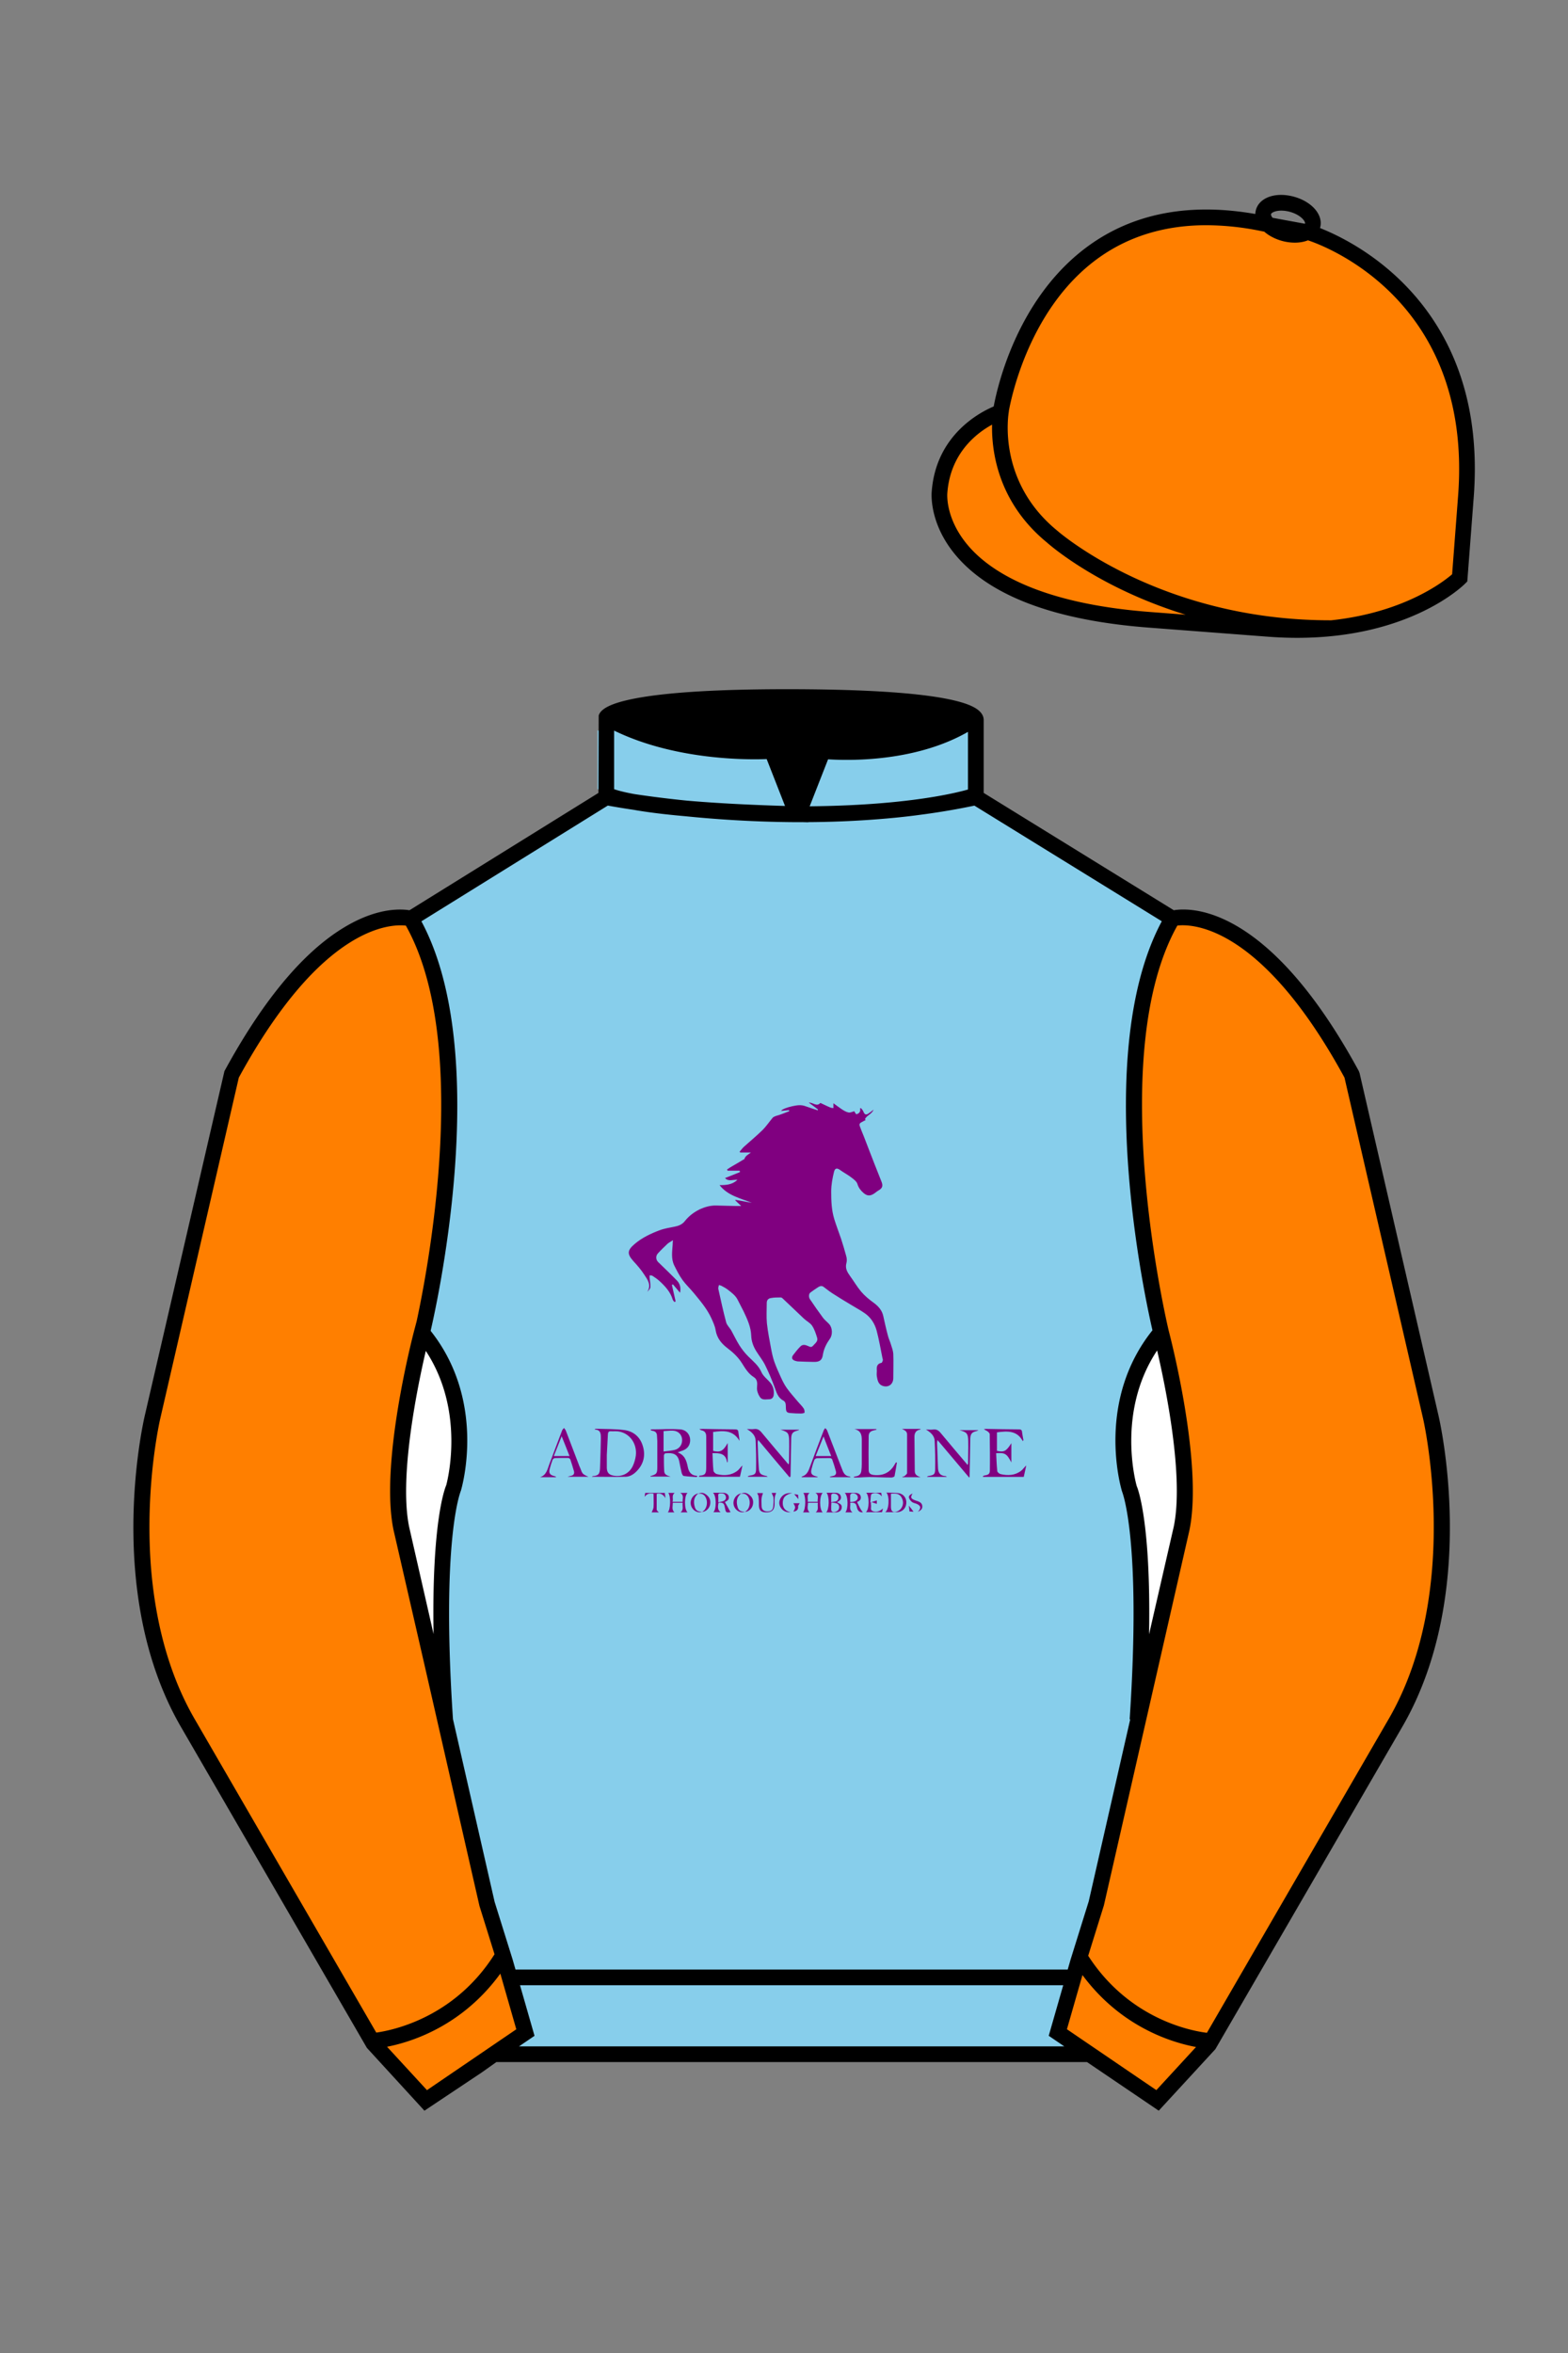 
<svg xmlns="http://www.w3.org/2000/svg" viewBox="0 0 100 150">

	<rect x="0" y="0" width="100" height="150" fill="#808080" stroke="none"/>

	<path d="M74.752 58.99s5.164-1.613 11.451 9.961l5.025 21.795s2.623 11.087-2.232 19.497l-11.869 20.482-3.318 3.605-4.346-2.944H31.484l-1.03.731-3.317 2.213-1.658-1.802-1.659-1.803-5.936-10.241-5.936-10.241c-2.427-4.205-2.985-9.08-2.936-12.902.049-3.823.705-6.595.705-6.595l2.512-10.897 2.512-10.898c3.144-5.787 6.007-8.277 8.084-9.321 2.077-1.043 3.368-.64 3.368-.64l6.228-3.865 6.229-3.865v-5.08s.087-.328 1.571-.655c1.483-.328 4.364-.655 9.95-.655 6.222 0 9.232.368 10.689.737 1.455.369 1.357.737 1.357.737v4.916l12.535 7.73z" fill="#87CEEB"></path>


  <path d="M42.92,79.06c-.15.1-.26.15-.35.23-.21.2-.42.4-.61.61-.15.16-.14.4.01.55.4.39.8.77,1.19,1.17.19.19.28.44.21.79-.17-.2-.31-.36-.45-.53-.02,0-.04.02-.07.03.08.35.16.7.24,1.06-.03,0-.05.02-.08.03-.04-.05-.09-.1-.11-.16-.14-.47-.46-.82-.8-1.14-.15-.14-.32-.26-.49-.37-.05-.03-.12-.02-.18-.03,0,.06-.01.12,0,.18.02.19.06.37.05.56,0,.11-.11.22-.2.31.28-.43.02-.77-.19-1.09-.2-.31-.45-.6-.7-.87-.41-.46-.39-.69.1-1.1.46-.39,1.01-.65,1.57-.86.32-.12.66-.17,1-.24.24-.05.45-.14.61-.34.26-.33.59-.58.96-.76.33-.15.68-.25,1.05-.24.41.01.82.02,1.23.03.1,0,.21,0,.36,0-.15-.14-.26-.25-.38-.36,0-.01.02-.02.02-.03.35.06.69.12,1.04.19-.73-.3-1.53-.45-2.06-1.13.41,0,.81-.02,1.14-.34-.28-.02-.58.13-.79-.11.32-.13.64-.25.95-.38,0-.03-.01-.06-.02-.09h-.77s-.02-.05-.03-.08c.12-.08.23-.15.35-.22.24-.14.49-.28.73-.43,0,0,.02,0,.02,0,.06-.22.25-.3.42-.43h-.68s-.03-.03-.04-.05c.09-.1.17-.22.27-.31.4-.36.81-.7,1.19-1.07.24-.24.44-.54.66-.8.04-.04.11-.06.17-.09.07-.03.14-.04.2-.06.17-.06.34-.12.51-.19.05-.02.11-.04.16-.06,0-.02,0-.05-.01-.07-.17.02-.34.03-.51.05.07-.11.36-.22.72-.3.28-.06.56-.11.84,0,.26.09.52.18.78.26,0-.02.02-.04.02-.05-.18-.14-.37-.28-.59-.44.28-.02.5.29.74.02.2.09.41.2.63.29.06.03.13.03.2.04,0-.07,0-.14,0-.2,0-.02,0-.04,0-.11.2.14.36.27.53.38.14.09.28.18.44.21.11.02.24-.05.36-.08.03.05.11.2.14.19.17-.04.28-.16.23-.37.02,0,.04-.01.06-.02.06.08.13.15.16.24.07.17.16.21.31.11.11-.07.21-.15.33-.25-.11.29-.44.36-.55.61.02.02.04.03.05.05-.1.05-.2.1-.3.16-.11.06-.11.15-.07.25.08.21.16.42.25.63.23.61.47,1.21.7,1.81.14.35.28.71.42,1.06.12.29.07.44-.2.59-.09.05-.16.12-.25.18-.27.18-.46.17-.7-.04-.17-.15-.31-.33-.38-.57-.05-.16-.24-.3-.4-.42-.22-.17-.48-.3-.71-.47-.2-.14-.32-.11-.38.12-.1.41-.18.83-.18,1.26,0,.6.02,1.19.2,1.77.13.42.29.83.43,1.24.12.37.23.74.33,1.11.04.14.05.31.01.44-.09.33.05.57.23.82.24.33.45.69.71,1,.23.27.51.5.8.71.3.22.53.48.61.84.09.41.18.82.29,1.23.05.21.15.41.21.62.06.19.13.38.14.57.02.51,0,1.03,0,1.54,0,.41-.33.63-.7.49-.26-.1-.31-.36-.35-.61-.02-.12,0-.23,0-.35-.02-.24,0-.44.29-.5.04,0,.07-.09.09-.15.01-.05,0-.1-.02-.15-.12-.59-.22-1.18-.37-1.75-.12-.44-.36-.83-.74-1.1-.28-.2-.59-.36-.88-.54-.4-.24-.8-.48-1.2-.74-.19-.12-.37-.27-.56-.41-.13-.1-.25-.05-.36.02-.17.11-.33.22-.49.34-.1.07-.12.29-.02.43.27.4.54.79.83,1.18.11.15.28.27.4.41.2.23.22.67.04.92-.22.31-.39.64-.45,1.02-.05.35-.21.46-.55.46-.34,0-.67-.02-1.01-.03-.07,0-.14-.02-.21-.04-.19-.06-.25-.19-.14-.35.15-.2.31-.4.48-.57.14-.14.31-.1.47-.03.12.05.22.12.33-.01.13-.15.34-.28.26-.52-.08-.26-.17-.54-.32-.76-.12-.18-.35-.29-.52-.45-.27-.25-.54-.52-.81-.77-.19-.18-.37-.35-.56-.53-.03-.03-.08-.05-.12-.05-.21,0-.42,0-.62.04-.15.02-.26.12-.26.31,0,.43-.03.87.01,1.3.06.55.17,1.09.27,1.63.05.27.11.55.2.81.12.34.27.67.42,1,.11.24.23.48.38.69.22.31.48.59.72.88.12.14.25.26.35.41.05.07.07.18.06.27,0,.03-.15.06-.22.06-.23,0-.45-.01-.68-.03-.23-.02-.28-.08-.29-.32-.01-.18.02-.38-.17-.48-.34-.18-.43-.52-.55-.85-.18-.48-.38-.96-.61-1.42-.15-.3-.37-.57-.55-.86-.19-.3-.32-.64-.33-1-.02-.56-.25-1.05-.48-1.54-.12-.25-.26-.49-.38-.74-.14-.29-.4-.47-.64-.66-.12-.09-.26-.17-.4-.24-.05-.03-.1-.03-.16-.05-.01.05-.03.11-.04.16,0,.02,0,.05,0,.08.16.71.31,1.43.5,2.13.05.2.24.36.34.55.17.31.32.63.51.93.16.25.35.49.56.7.31.31.65.57.84,1,.11.26.38.45.57.68.19.23.25.51.21.8-.02.13-.11.25-.28.25-.21,0-.46.08-.6-.15-.08-.12-.14-.26-.17-.4-.03-.13,0-.27,0-.41,0-.19-.05-.35-.23-.46-.33-.21-.53-.54-.73-.86-.24-.39-.57-.7-.94-.98-.38-.29-.67-.64-.75-1.14-.04-.26-.16-.51-.27-.76-.28-.61-.71-1.11-1.13-1.62-.23-.28-.5-.53-.71-.82-.21-.29-.37-.61-.53-.93-.21-.43-.13-.89-.1-1.34,0-.07,0-.15.02-.28Z" fill="#800080"></path>
  <path d="M37.74,94.15s.05-.05.06-.05c.39-.03.46-.14.47-.59.02-.6.04-1.21.05-1.81,0-.26.01-.56-.39-.57.03-.04.03-.05.04-.05.61.02,1.22.01,1.82.08.59.07,1.02.42,1.2,1,.19.6.07,1.16-.38,1.62-.19.2-.43.35-.69.36-.71.02-1.43,0-2.18,0ZM38.7,92.75c0,.22,0,.52,0,.83.01.3.14.44.43.49.52.09.98-.12,1.22-.6.1-.21.17-.45.2-.68.09-.77-.4-1.44-1.12-1.54-.16-.02-.32,0-.49-.01-.12,0-.16.06-.17.18-.02.41-.04.83-.07,1.33Z" fill="#800080"></path>
  <path d="M43.19,92.58c.47.16.59.52.67.92.06.32.21.57.61.58l-.03.08c-.28-.02-.55-.03-.83-.07-.06,0-.12-.13-.14-.21-.06-.24-.1-.48-.15-.72-.1-.47-.41-.57-.89-.51-.04,0-.09.09-.09.14,0,.33,0,.66.02.99.01.25.22.29.41.35h-1.29s0-.03,0-.03c.4-.12.44-.16.44-.59,0-.55,0-1.09,0-1.64,0-.11-.02-.22-.02-.33,0-.19-.09-.3-.29-.33-.04,0-.08-.03-.12-.05.02-.02.02-.04.03-.04.61,0,1.23-.04,1.85,0,.46.03.71.43.63.84-.05.26-.22.42-.46.51-.09.03-.18.06-.32.12h0ZM42.32,92.53c.25-.03.49-.05.71-.1.32-.08.5-.37.47-.69-.03-.3-.25-.52-.58-.54-.19-.01-.38.02-.6.03v1.31h0Z" fill="#800080"></path>
  <path d="M47.71,94.1s.05-.02.08-.03c.35-.05.43-.1.43-.45.01-.6,0-1.19-.03-1.79-.01-.31-.23-.54-.56-.73.15,0,.31.02.46,0,.22-.03.35.06.49.23.56.68,1.13,1.34,1.71,2.03.01-.05.03-.07.03-.1,0-.47.02-.94.01-1.4-.01-.51-.08-.58-.56-.72h1.19s0,.02,0,.02c-.04.01-.07.03-.11.04-.29.07-.38.18-.39.49-.02.75-.02,1.49-.04,2.24,0,.07,0,.14-.01.21-.02,0-.04.02-.06.03-.66-.78-1.32-1.56-2-2.38-.01.08-.03.12-.03.17.02.53.03,1.06.07,1.6.02.38.11.46.49.53.02,0,.03.02.08.05h-1.26s0-.02,0-.03h0Z" fill="#800080"></path>
  <path d="M61.79,94.17c-.66-.78-1.32-1.56-2-2.37-.01.08-.03.12-.03.17.02.53.04,1.06.06,1.6.01.29.11.51.49.53.02,0,.03.02.08.05h-1.26s0-.02,0-.03c.03,0,.05-.02.08-.03.35-.05.43-.1.43-.44.01-.6,0-1.19-.03-1.79-.01-.31-.23-.54-.56-.73.15,0,.31.02.46,0,.22-.03.35.06.49.23.56.68,1.13,1.34,1.71,2.03.01-.05.03-.07.03-.1,0-.47.02-.94.01-1.4-.01-.51-.08-.59-.56-.72h1.19s0,.02,0,.02c-.04.01-.07.03-.11.04-.29.07-.38.18-.39.49-.02.75-.02,1.49-.04,2.24,0,.07,0,.14-.01.21-.02,0-.04.02-.06.02h0Z" fill="#800080"></path>
  <path d="M45.48,91.32v1.17c.45.11.64.02.93-.5v1.2s-.03.03-.04.04c-.07-.57-.46-.61-.93-.59.02.38.02.75.06,1.11,0,.08.13.2.21.22.47.12.93.09,1.33-.22.11-.09.19-.22.31-.33-.05.25-.11.49-.16.72h-2.62s.03-.07.04-.07c.37-.02.43-.13.43-.53.01-.65,0-1.3,0-1.95,0-.22-.07-.36-.3-.41-.03,0-.06-.03-.14-.08.11,0,.17-.01.22-.01.69.01,1.38.03,2.06.03.14,0,.2.04.21.18.02.18.06.35.07.55-.4-.69-1.02-.66-1.69-.56h0Z" fill="#800080"></path>
  <path d="M65.24,91.89c-.37-.71-.99-.67-1.66-.58v1.18c.46.1.6.02.92-.49v1.23c-.29-.56-.4-.63-.97-.59.02.37.03.75.07,1.13,0,.08.13.18.21.2.46.11.91.09,1.3-.2.12-.09.21-.23.34-.35-.05.25-.11.5-.16.73h-2.6s0-.03,0-.05c.03-.01.05-.03.09-.04.26-.04.35-.09.35-.35.01-.76,0-1.52-.01-2.28,0-.07-.09-.15-.16-.2-.06-.04-.14-.06-.21-.13.05,0,.1-.01.15-.01.69.01,1.39.03,2.08.03.12,0,.19.03.2.16.02.18.06.36.09.53-.01.02-.03.03-.04.05h0Z" fill="#800080"></path>
  <path d="M57.2,93.24c-.05.29-.09.57-.15.86,0,.04-.13.09-.2.09-.47,0-.95-.03-1.42-.03-.23,0-.45.02-.68.03-.1,0-.19,0-.29,0v-.05s.09-.02.14-.03c.19-.03.3-.14.33-.33.02-.15.03-.3.03-.45,0-.44,0-.88,0-1.32,0-.38.05-.8-.48-.91h1.41s0,.03.01.04c-.05.01-.11.03-.16.04-.22.05-.33.14-.34.36-.01.73-.01,1.45,0,2.18,0,.21.13.29.35.31.61.06,1.06-.19,1.34-.73.02-.03.04-.06.06-.08l.05.02h0Z" fill="#800080"></path>
  <path d="M35.47,94.17h-1.03c.41-.13.47-.5.59-.82.27-.71.54-1.43.81-2.14.02-.07.08-.12.13-.18.04.06.1.12.12.18.28.73.56,1.46.84,2.2,0,.02.01.04.02.05.21.46.1.48.58.68h-1.33c.09-.03.15-.05.21-.06.18-.03.24-.15.19-.31-.07-.25-.15-.5-.23-.74-.02-.04-.09-.09-.14-.09-.28,0-.56,0-.84.01-.05,0-.13.06-.15.11-.07.19-.13.38-.18.57-.07.28,0,.39.29.47.03,0,.07.02.1.03,0,0,0,.02,0,.03h0ZM36.32,92.82c-.16-.42-.32-.81-.5-1.26-.18.45-.33.84-.5,1.26h.99Z" fill="#800080"></path>
  <path d="M52.15,94.17h-1.02s0-.04,0-.04c.3-.08.42-.32.51-.58.29-.79.59-1.58.89-2.36.02-.06.07-.1.1-.15.04.05.1.09.12.15.29.74.57,1.49.86,2.23.04.11.09.22.13.33.08.2.2.35.43.37.02,0,.04.02.09.05h-1.33s0-.02,0-.03c.06-.02.12-.04.19-.05.17-.03.23-.14.19-.3-.07-.26-.15-.51-.24-.76-.01-.04-.09-.08-.15-.08-.27,0-.55,0-.82.01-.05,0-.14.05-.16.1-.08.2-.14.4-.19.61-.06.26.02.37.28.44.04.01.08.02.12.04,0,0,0,.02,0,.03h0ZM52.52,91.57c-.18.44-.33.84-.5,1.25h.99c-.16-.41-.32-.8-.49-1.25h0Z" fill="#800080"></path>
  <path d="M58.69,94.17h-1.14s0-.02,0-.03c.04-.01.1-.01.13-.04.07-.06.17-.13.17-.2,0-.82,0-1.63,0-2.45,0-.22-.17-.28-.33-.36h1.18s0,.04,0,.04c-.28.04-.39.22-.38.49.01.72.01,1.44.02,2.16,0,.25.18.32.37.39h0Z" fill="#800080"></path>
  <path d="M42.62,95.17h.41c-.22.16-.07.37-.14.57h.65c-.03-.2.11-.42-.16-.57h.47c-.22.17-.22,1.06,0,1.24h-.45c.23-.17.1-.4.14-.61h-.63c0,.21-.09.43.1.61h-.42c.18-.18.2-1.04.03-1.24h0Z" fill="#800080"></path>
  <path d="M51.51,95.74h.64c-.03-.2.11-.43-.15-.57h.47c-.22.18-.22,1.07,0,1.24h-.45c.22-.16.1-.39.14-.61h-.63c0,.21-.1.42.1.61h-.42c.18-.18.2-1.04.02-1.24h.4c-.21.16-.08.37-.12.57h0Z" fill="#800080"></path>
  <path d="M56.44,96.41c.26-.13.31-1.02.09-1.26.28.01.54,0,.79.04.32.05.51.34.48.65-.03.32-.26.55-.59.56-.24,0-.48,0-.77,0h0ZM56.82,95.22c0,.29,0,.56,0,.84,0,.28.12.39.38.3.11-.04.23-.13.29-.23.14-.22.13-.47-.01-.7-.14-.22-.36-.24-.66-.21h0Z" fill="#800080"></path>
  <path d="M46.59,96.4c-.29.04-.3.03-.36-.29-.05-.29-.12-.33-.4-.32-.08.3-.04.5.13.61h-.47c.21-.15.21-1.06-.02-1.24.21,0,.41,0,.61,0,.23,0,.38.1.4.26.02.15-.05.24-.25.33.12.22.25.44.36.65h0ZM45.8,95.77c.14-.03.26-.04.36-.09.12-.06.17-.18.12-.31-.06-.17-.2-.18-.35-.17-.17,0-.12.14-.12.23,0,.1,0,.19,0,.34h0Z" fill="#800080"></path>
  <path d="M54.36,96.41h-.45c.2-.18.19-1.08-.04-1.24.26,0,.48-.01.71,0,.15.01.3.08.32.26.02.2-.13.27-.24.32.06.13.12.26.19.39.05.1.12.19.18.27-.21.01-.33-.09-.38-.32-.05-.26-.13-.31-.43-.29.04.2-.1.44.15.61h0ZM54.22,95.75c.09,0,.16,0,.22-.02.2-.04.3-.17.26-.33-.04-.15-.22-.24-.39-.19-.04.01-.08.06-.09.1,0,.14,0,.28,0,.44h0Z" fill="#800080"></path>
  <path d="M52.69,96.41c.2-.17.22-1.03.02-1.25h.53c.16,0,.32.03.38.21.06.19-.06.3-.24.39.03.02.05.03.06.04.15.06.27.14.24.33-.03.19-.18.27-.35.28-.21.01-.43,0-.65,0h0ZM53.02,95.78c0,.11-.01.18-.01.25,0,.07,0,.14,0,.21,0,.04.02.09.05.12.1.08.34,0,.41-.11.09-.15.05-.36-.11-.41-.1-.04-.21-.04-.34-.06ZM53.01,95.76c.11-.02.19-.02.27-.04.13-.03.19-.13.19-.26,0-.15-.12-.24-.29-.25-.19-.01-.17.11-.17.23v.33h0Z" fill="#800080"></path>
  <path d="M56.2,95.17c.02.09.03.16.04.22-.18-.22-.43-.26-.64-.16-.09.04-.06.31-.1.55.18-.05.3-.09.42-.13v.22c-.11-.04-.23-.08-.37-.12,0,.1-.02.15,0,.2.02.13-.07.31.1.38.18.08.37.04.54-.07.03-.02.06-.05.12-.1-.02.1-.04.17-.06.24h-1.03c.23-.16.23-1.07.02-1.24h.97,0Z" fill="#800080"></path>
  <path d="M49.22,95.17h.28c-.03.09-.08.19-.09.29-.02.18,0,.36-.02.54-.03.29-.21.42-.55.41-.3-.01-.42-.12-.44-.42,0-.19,0-.38-.02-.56,0-.09-.06-.17-.09-.25h.37c-.03.1-.08.21-.09.33-.02.17,0,.34,0,.51.01.21.12.31.33.33.25.01.38-.07.41-.29.02-.19.04-.38.02-.56,0-.11-.08-.22-.11-.31h0Z" fill="#800080"></path>
  <path d="M42.4,95.18c.01.09.02.18.04.32-.15-.23-.32-.34-.56-.27,0,.33,0,.67,0,1,0,.07.09.13.14.18h-.46c.04-.1.11-.21.12-.32.02-.29,0-.58,0-.87-.26-.05-.43.01-.57.2.01-.08.02-.16.04-.25h1.24Z" fill="#800080"></path>
  <path d="M50.47,96.4c-.27.03-.51-.04-.67-.28-.14-.21-.13-.43,0-.64.16-.24.39-.32.72-.3-.45.1-.61.3-.6.67.01.31.2.5.54.56h0Z" fill="#800080"></path>
  <path d="M58.53,96.39c.24-.26.2-.41-.09-.53-.1-.04-.21-.05-.29-.12-.08-.07-.16-.17-.18-.27-.03-.11.08-.2.23-.26-.15.25-.12.33.18.44.06.02.12.04.18.06.15.06.26.15.26.33,0,.15-.08.24-.3.35h0Z" fill="#800080"></path>
  <path d="M47.51,96.37c-.36.15-.78-.21-.73-.63.03-.28.25-.51.5-.54h0s-.07.05-.1.08c-.23.24-.22.53-.13.82.07.22.25.28.46.27h0s0,0,0,0Z" fill="#800080"></path>
  <path d="M44.78,96.37c-.36.15-.78-.21-.73-.63.03-.28.25-.51.5-.54h0s-.07.05-.1.08c-.23.24-.22.53-.13.82.07.22.25.28.46.27h0s0,0,0,0Z" fill="#800080"></path>
  <path d="M47.28,95.21c.22-.1.4-.02.56.13.19.17.23.4.16.64-.08.23-.28.39-.49.4h0s.08-.06.12-.09c.18-.18.24-.52.13-.78-.09-.22-.25-.32-.49-.29h0s0,0,0,0Z" fill="#800080"></path>
  <path d="M44.55,95.21c.22-.1.4-.02.56.13.19.17.23.4.16.64-.08.23-.28.39-.49.4h0s.08-.06.12-.09c.18-.18.24-.52.13-.78-.09-.22-.25-.32-.49-.29h0s0,0,0,0Z" fill="#800080"></path>
  <path d="M50.6,95.83h.4c-.03.06-.1.13-.1.19.03.25-.13.31-.3.35.04-.09.11-.19.11-.28,0-.09-.07-.17-.11-.26h0Z" fill="#800080"></path>
  <path d="M58.26,96.37c-.08,0-.16-.01-.26-.02,0-.09-.02-.21-.04-.37.12.15.21.26.3.39h0Z" fill="#800080"></path>
  <path d="M50.65,95.25c.08.01.16.02.25.04,0,.08.01.17.02.28-.1-.12-.18-.22-.27-.32h0Z" fill="#800080"></path>

<g id="CAP">
	<path fill="#FF7F00" d="M83.483 14.819s11.045 3.167 10.006 16.831l-.299 3.929-.098 1.266s-3.854 3.878-12.191 3.244l-7.594-.578c-14.146-1.076-13.389-8.132-13.389-8.132.299-3.929 3.901-5.104 3.901-5.104s2.192-14.981 16.72-12.033l.391.107 2.553.47z"></path>
</g>

	<path fill="#FF7F00" d="M27.109 134.103l2.913-1.944 1.434-.999 2.014-1.385-1.298-4.521-1.154-3.698-5.45-23.896c-.876-4.191 1.314-12.492 1.314-12.492s4.328-17.817-.715-26.405c0 0-5.164-1.613-11.452 9.961L9.69 90.519s-2.623 11.088 2.231 19.498l11.871 20.482 3.317 3.604"></path>


	<path fill="#FF7F00" d="M73.785 134.1l-2.912-1.944-1.434-1-2.014-1.384 1.297-4.521 1.154-3.698 5.451-23.896c.875-4.191-1.314-12.493-1.314-12.493s-4.328-17.816.715-26.404c0 0 5.164-1.613 11.451 9.961l5.025 21.795s2.623 11.087-2.232 19.497l-11.869 20.482-3.318 3.605"></path>


	<path fill="#87CEEB" d="M47.835 48.387l1.188 2.979s-8-.104-10.917-1.063v-3.75c0 .001 3.843 2.084 9.729 1.834zm3.948 0l-1.219 3c5.563.094 10.125-1.063 10.125-1.063v-3.688c-3.656 2.033-8.906 1.751-8.906 1.751z"></path>


	<path fill="#fff" d="M25.587 97.434c-.875-4.191 1.313-12.492 1.313-12.492 3.678 4.398 2.014 9.944 2.014 9.944s-1.313 2.917-.525 14.753l-2.802-12.205z"></path>
	<path fill="#fff" d="M75.345 97.434c.877-4.191-1.313-12.492-1.313-12.492-3.678 4.398-2.014 9.944-2.014 9.944s1.313 2.917.525 14.753l2.802-12.205z"></path>
	<path d="M84.819 40.543c-11.27 0-17.779-5.718-18.052-5.961-4.297-3.521-3.444-8.346-3.406-8.55l.982.184c-.033.181-.769 4.457 3.075 7.606.08.071 6.532 5.721 17.403 5.721h.09l.002 1h-.094z
	M82.73 40.661c-.596 0-1.218-.023-1.867-.072l-7.593-.579c-6.005-.457-10.158-2.021-12.344-4.647-1.696-2.038-1.513-3.956-1.504-4.037.271-3.571 3.034-5.027 3.952-5.415.256-1.371 1.571-7.096 6.191-10.343 2.977-2.091 6.7-2.705 11.074-1.816l.423.115 2.559.471c.114.033 11.425 3.44 10.367 17.35l-.411 5.379-.13.13c-.151.154-3.53 3.464-10.717 3.464zm-5.795-26.304c-2.591 0-4.87.677-6.794 2.03-4.813 3.383-5.817 9.896-5.826 9.961l-.045.305-.294.098c-.134.044-3.289 1.132-3.558 4.667-.008.078-.137 1.629 1.303 3.337 1.386 1.645 4.527 3.718 11.625 4.258l7.594.578c7.166.546 10.944-2.356 11.67-2.982l.381-4.997c.977-12.83-9.1-16.144-9.624-16.307l-2.958-.58a17.567 17.567 0 0 0-3.474-.368z
	M82.73 40.661c-.596 0-1.218-.023-1.867-.072l-7.593-.579c-6.005-.457-10.158-2.021-12.344-4.647-1.696-2.038-1.513-3.956-1.504-4.037.271-3.571 3.034-5.027 3.952-5.415.256-1.371 1.571-7.096 6.191-10.343 2.977-2.091 6.7-2.705 11.074-1.816l.423.115 2.559.471c.114.033 11.425 3.44 10.367 17.35l-.411 5.379-.13.13c-.151.154-3.53 3.464-10.717 3.464zm-5.795-26.304c-2.591 0-4.87.677-6.794 2.03-4.813 3.383-5.817 9.896-5.826 9.961l-.045.305-.294.098c-.134.044-3.289 1.132-3.558 4.667-.008.078-.137 1.629 1.303 3.337 1.386 1.645 4.527 3.718 11.625 4.258l7.594.578c7.166.546 10.944-2.356 11.67-2.982l.381-4.997c.977-12.83-9.1-16.144-9.624-16.307l-2.958-.58a17.567 17.567 0 0 0-3.474-.368z
	M82.574 15.469a3.11 3.11 0 0 1-.82-.114c-.686-.19-1.256-.589-1.524-1.066-.169-.299-.215-.613-.132-.908.223-.802 1.273-1.161 2.436-.838.685.189 1.255.587 1.524 1.065.169.299.215.614.132.91-.082.295-.282.54-.58.709-.285.16-.646.242-1.036.242zm-.858-2.042c-.389 0-.63.131-.655.223-.009.033.005.087.039.147.104.185.409.452.922.594.513.143.91.07 1.095-.035.061-.035.101-.074.109-.107l.001-.002c.01-.033-.005-.088-.04-.149-.104-.185-.408-.451-.92-.593a2.105 2.105 0 0 0-.551-.078z
	M73.901 134.551l-7.018-4.773 1.396-4.866 1.157-3.71 5.441-23.858c.839-4.021-1.289-12.173-1.311-12.254-.181-.745-4.32-18.123.767-26.785l.099-.167.184-.057c.229-.071 5.632-1.596 12.04 10.199l.048.126 5.025 21.795c.108.458 2.611 11.375-2.287 19.859L77.51 130.632l-3.609 3.919zm-5.857-5.19l5.701 3.883 2.991-3.249 11.842-20.436c4.696-8.134 2.204-19.022 2.179-19.131l-5.011-21.731c-5.364-9.843-9.742-9.825-10.658-9.696-4.709 8.387-.593 25.667-.55 25.842.088.334 2.206 8.455 1.317 12.714l-5.453 23.905-1.164 3.736-1.194 4.163zM27.069 134.554l-3.671-4.006-11.871-20.482c-4.897-8.485-2.394-19.403-2.284-19.864l5.071-21.919c6.411-11.799 11.813-10.27 12.04-10.199l.185.057.098.167c5.087 8.663.948 26.041.77 26.776-.024.091-2.152 8.245-1.31 12.271l5.448 23.888 1.144 3.661 1.4 4.877-7.02 4.773zm-2.834-4.555l2.99 3.248 5.702-3.883-1.198-4.175-1.151-3.688-5.46-23.934c-.893-4.267 1.227-12.388 1.317-12.731.04-.165 4.155-17.44-.551-25.829-.909-.107-5.339-.069-10.661 9.692l-5.008 21.729c-.026.111-2.519 11.001 2.176 19.136l11.844 20.435z
	M23.777 130.604l-.057-.998c.049-.003 4.939-.348 7.894-5.146l.852.523c-3.237 5.258-8.468 5.609-8.689 5.621z
	M27.903 109.751l-2.805-12.215c-.89-4.259 1.229-12.379 1.319-12.723l.247-.935.621.742c3.807 4.551 2.18 10.171 2.109 10.408-.034.087-1.268 3.124-.505 14.576l-.986.147zm-1.827-12.425l1.575 6.859c-.126-7.325.762-9.403.808-9.505-.004 0 1.317-4.618-1.323-8.591-.54 2.327-1.721 8.062-1.06 11.237zM51.09 52.412c-6.99 0-12.442-1.079-12.523-1.095l.198-.98c.12.025 12.197 2.409 23.363.001l.211.978c-3.813.822-7.727 1.096-11.249 1.096z
	M51.547 52.42l-.754-.02c-10.628-.278-12.238-1.21-12.453-1.394l.65-.76-.325.38.288-.408c.059.036 1.529.871 11.112 1.161l-1.17-2.989c-1.409.054-6.492.059-10.477-2.209l.494-.869c4.315 2.455 10.223 2.065 10.282 2.063l.367-.026 1.986 5.071z
	M50.904 52.404h-.733l1.983-5.065.379.041c.058.007 5.735.577 9.436-2.061l.58.814c-3.475 2.477-8.334 2.363-9.738 2.272L51.638 51.4c7.338-.069 10.418-1.167 10.449-1.178l.344.939c-.139.051-3.485 1.243-11.527 1.243z
	M73.031 109.751l-.986-.146c.762-11.452-.472-14.489-.484-14.519-.092-.295-1.719-5.915 2.088-10.466l.621-.742.246.935c.091.344 2.209 8.465 1.318 12.723l-.002.01-2.801 12.205zm.766-23.661c-2.652 3.985-1.314 8.603-1.3 8.652.027.051.912 2.12.786 9.44l1.573-6.856c.663-3.176-.518-8.911-1.059-11.236zM32.544 125.555h35.971v1H32.544zM77.101 130.604c-.222-.012-5.455-.362-8.689-5.621l.852-.523c2.964 4.818 7.844 5.144 7.893 5.146l-.056.998zM50.949 44.453c9.949 0 11.197 1.295 11.197 1.295-3.447 2.682-9.653 2.065-9.653 2.065l-1.61 3.884-1.652-3.822c-8.023 0-10.431-2.188-10.431-2.188s1.083-1.234 12.149-1.234z
	M73.899 134.553l-4.575-3.1H31.658l-.9.639-3.685 2.459-3.671-4.007-11.871-20.482c-2.565-4.445-3.049-9.609-3.003-13.16.049-3.834.691-6.588.719-6.703l5.071-21.919c2.657-4.891 5.449-8.097 8.299-9.529 1.731-.87 2.992-.805 3.498-.724l12.051-7.479.017-4.93c.111-.418.748-.75 1.947-1.015 2.004-.442 5.388-.667 10.058-.667 5.202 0 8.839.253 10.812.752.907.23 1.427.502 1.636.857a.696.696 0 0 1 .099.391v4.611l12.125 7.479c1.135-.186 6.067-.296 11.799 10.253l.048.126L91.732 90.2c.108.458 2.611 11.375-2.287 19.859L77.51 130.632l-3.611 3.921zm-49.659-4.558l2.99 3.249 4.109-2.791h38.292l4.116 2.789 2.989-3.247 11.842-20.436c4.701-8.143 2.204-19.022 2.179-19.131l-5.011-21.732c-5.95-10.916-10.79-9.678-10.836-9.661l-.212.061-.194-.114-12.771-7.877v-5.079c-.095-.068-.353-.209-.98-.369-1.301-.329-4.189-.722-10.566-.722-5.727 0-8.513.35-9.842.644-.712.157-1.041.303-1.179.382v5.143l-12.887 7.998-.218-.068c-.006-.002-1.155-.315-2.994.609-1.825.917-4.664 3.233-7.837 9.053l-5.008 21.729c-.007.03-.645 2.771-.692 6.489-.044 3.425.417 8.398 2.869 12.646l11.841 20.435zm14.835-83.971z
	" fill="#000000"></path>

</svg>
